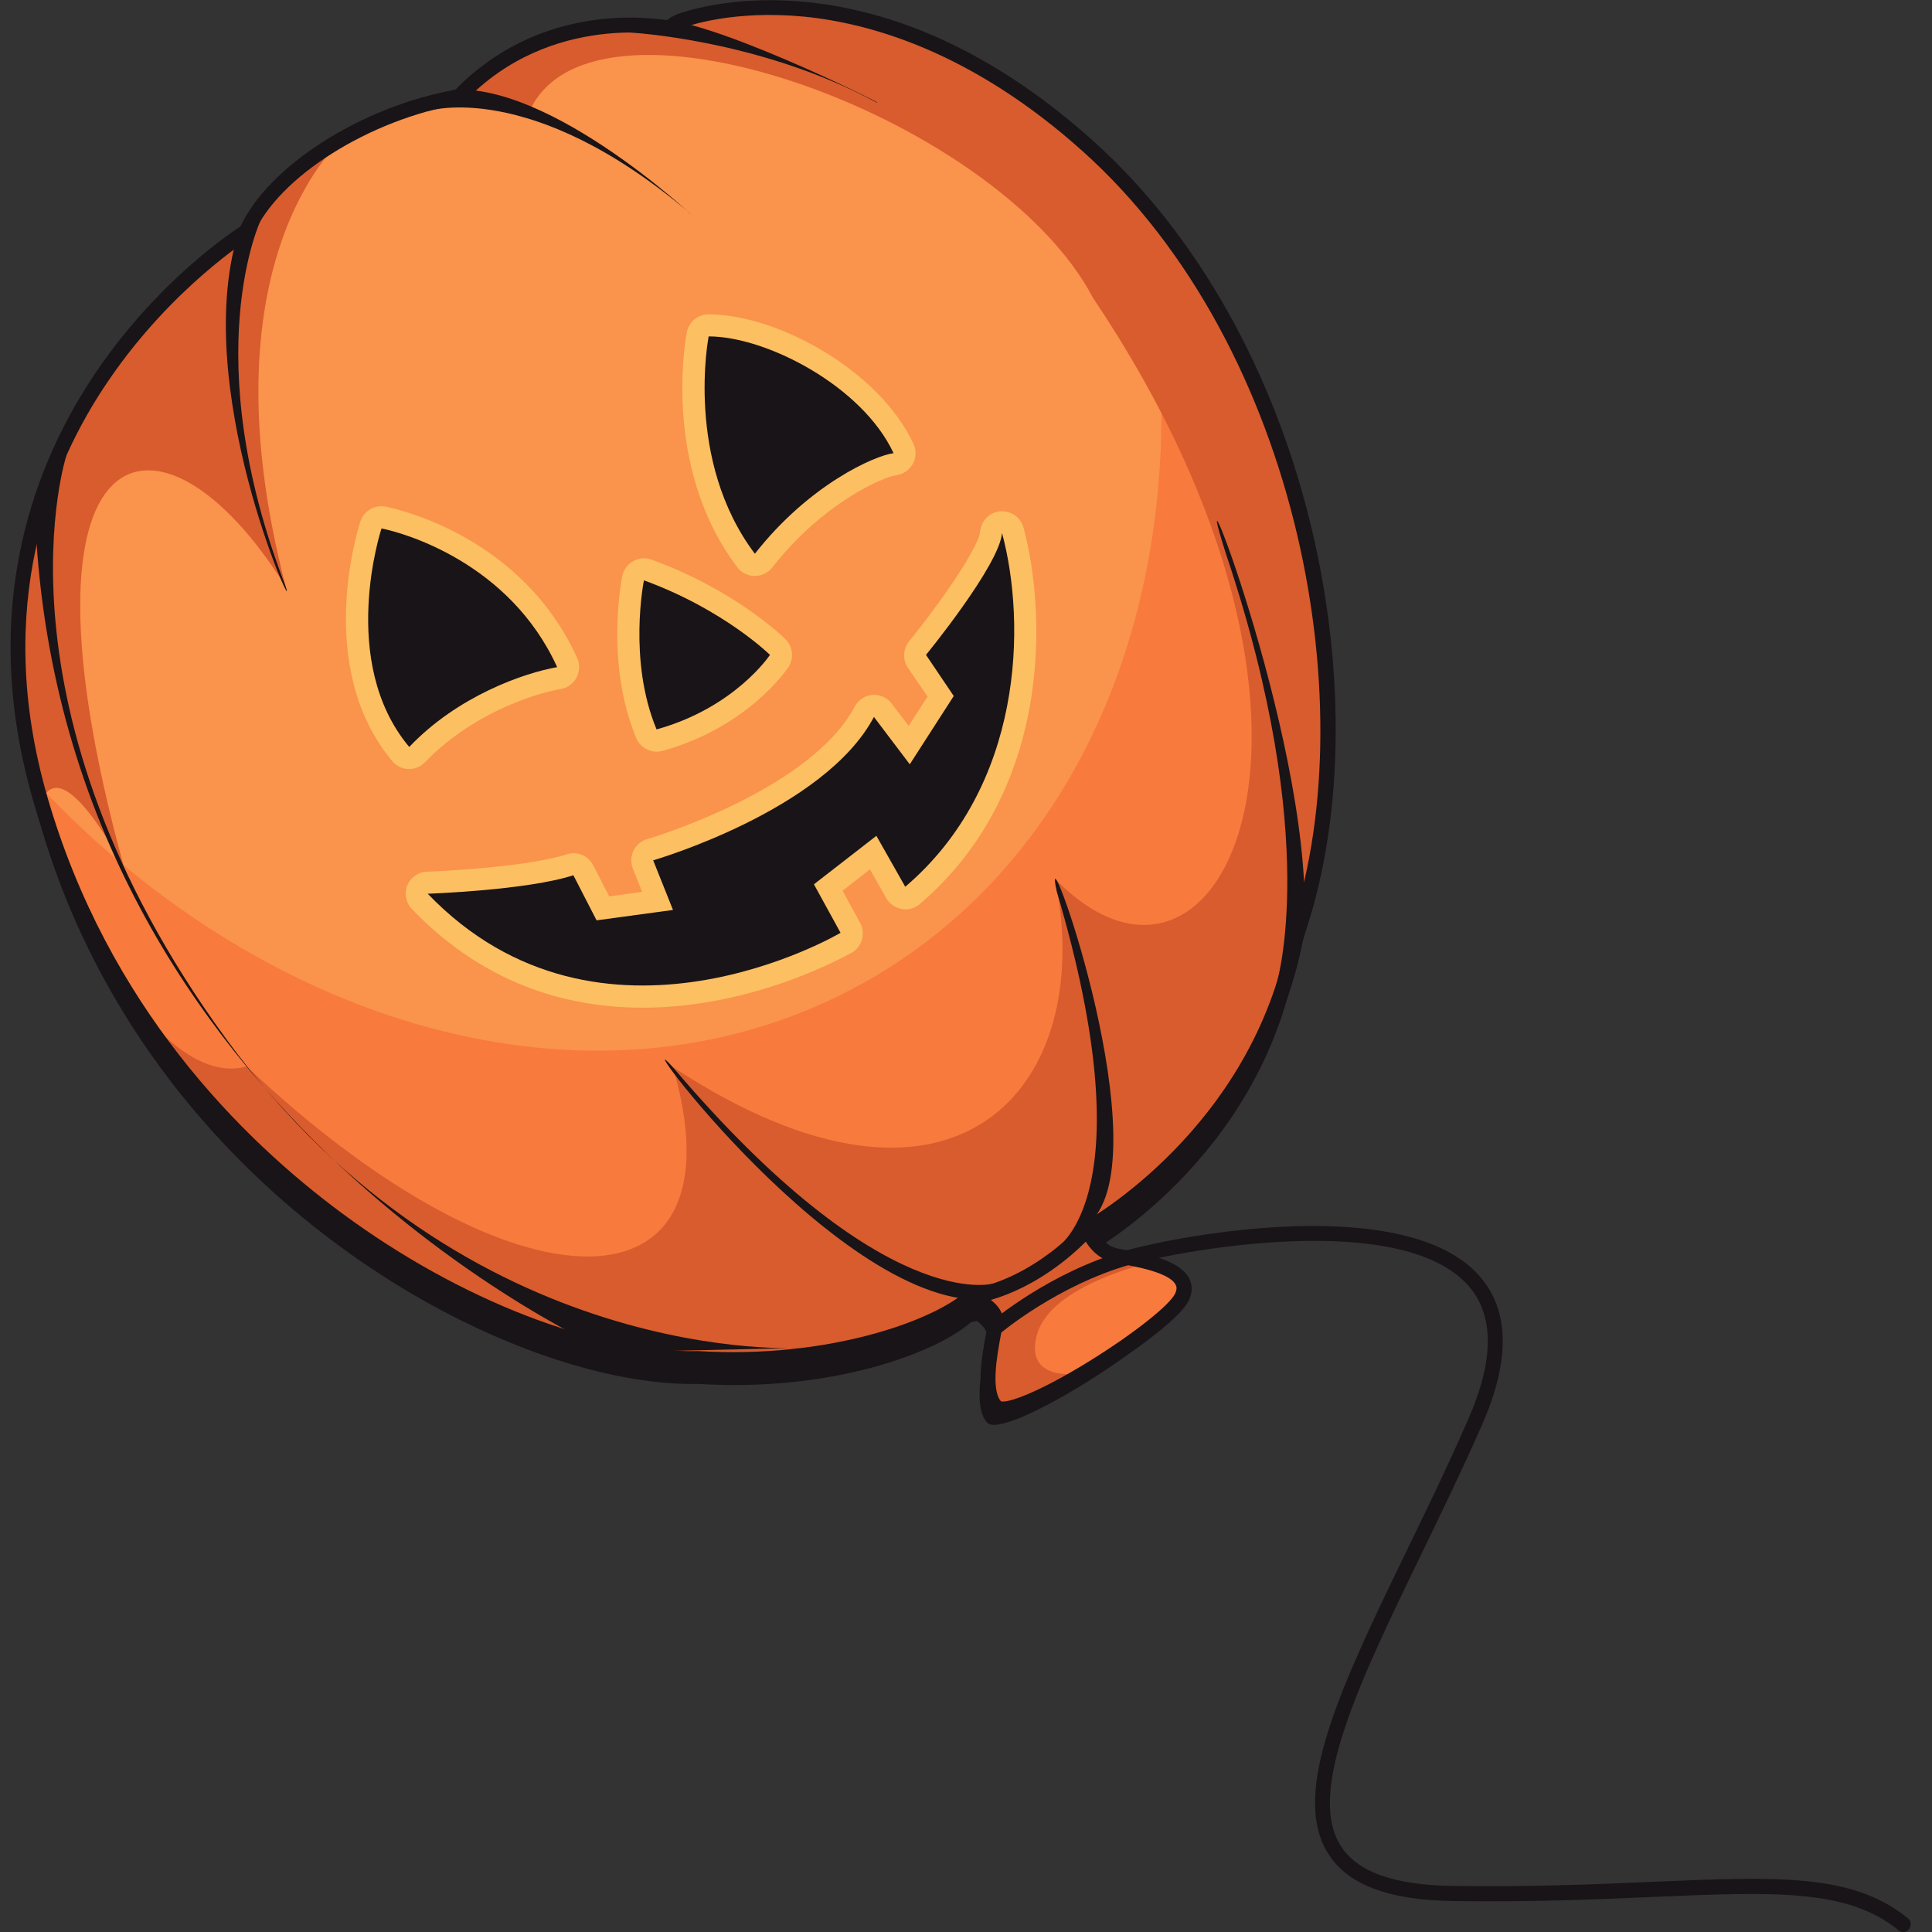 <?xml version="1.0" encoding="utf-8"?>

<svg version="1.1" id="Слой_1" xmlns="http://www.w3.org/2000/svg" xmlns:xlink="http://www.w3.org/1999/xlink" x="0px" y="0px"
	 viewBox="0 0 1024 1024" style="enable-background:new 0 0 1024 1024;" xml:space="preserve">
<rect x="0" y="0" width="1024" height="1024" fill="#333333" stroke="none"/>
<style type="text/css">
	.st0{fill:#191417;}
	.st1{fill:#F87A3D;}
	.st2{opacity:0.22;fill:#FFED7C;}
	.st3{fill:#D85C2E;}
	.st4{opacity:0.48;fill:#FFED7C;}
</style>
<g>
	<path class="st0" d="M686.9,509.5c-19.7,106-110.4,155.1-110.4,155.1s-25.1,29.6-61.9,36.2c-17.1,15.3-71.9,37.2-144.7,32.7
		c-81.8,1.7-223.6-65.1-304.2-196.4c-0.2-0.3-0.3-0.5-0.3-0.5c-18-29.4-33-62.1-43.5-97.9c-0.2-0.7-0.4-1.5-0.6-2.2
		c-0.8-2.8-1.6-5.6-2.3-8.4c-49.9-192.2,111.6-292,111.6-292c7.2-16.6,25-33.9,48.2-47.6c18.9-11.2,41.3-19.9,64.4-23.9l0.1-0.1
		c48.1-50.2,112.5-36,112.5-36s0,0,0.9-2.2c0.9-2.2,101.8-41.5,219.9,64.5c8.5,7.6,16.6,15.7,24.2,24.3
		C699.1,224.5,725.5,400,686.9,509.5z"/>
	<path class="st1" d="M687,496.1c-19.7,106-110.4,155.1-110.4,155.1s-25.1,29.6-61.9,36.2c-17.1,15.3-71.9,37.2-144.7,32.7
		c-81.8,1.7-223.6-65.1-304.2-196.4c-0.2-0.3-0.3-0.5-0.3-0.5c-18-29.4-33-62.1-43.5-97.9c-0.2-0.7-0.4-1.5-0.6-2.2
		c-0.8-2.8-1.6-5.6-2.3-8.4c-49.9-192.2,111.6-292,111.6-292c7.2-16.6,25-33.9,48.2-47.6c18.9-11.2,41.3-19.9,64.4-23.9l0.1-0.1
		c48.1-50.2,112.5-36,112.5-36s0,0,0.9-2.2c0.9-2.2,101.8-41.5,219.9,64.5c8.5,7.6,16.6,15.7,24.2,24.3
		C699.1,211.1,725.6,386.5,687,496.1z"/>
	<path class="st2" d="M457.1,521.3c-136,75.4-313.5,26.9-438.1-106.7c-49.9-192.2,111.6-292,111.6-292c7.2-16.6,25-33.9,48.2-47.6
		c18.9-11.2,41.3-19.9,64.4-23.9l0.1-0.1c48.1-50.2,112.5-36,112.5-36s0,0,0.9-2.2c0.9-2.2,101.8-41.5,219.9,64.5
		c8.5,7.6,16.6,15.7,24.2,24.3C644.2,275.2,590.9,447.1,457.1,521.3z"/>
	<path class="st3" d="M151.5,311.1C85.1,204.4,1.1,224.8,65.7,459.5c-30-53.6-40.3-44.1-43.8-34.3c-0.2-0.7-0.4-1.5-0.6-2.2
		c-56.8-197.6,109.3-300.4,109.3-300.4c7.2-16.6,25-33.9,48.2-47.6l1.9-0.4C178.9,76.2,106.9,140.3,151.5,311.1z"/>
	<path class="st3" d="M687,496.1c-19.7,106-110.4,155.1-110.4,155.1s-25.1,29.6-61.9,36.2c-17.1,15.3-71.9,37.2-144.7,32.7
		c-81.8,1.7-223.6-65.1-304.2-196.4c3.4,5.2,33.9,50.4,64.9,41.5c144.5,136.4,264.3,132.2,226,0.4c149.8,98.4,225.1,10.5,202.5-99.8
		c87.4,89.9,172.9-80.7,20.2-307.8C528.1,60,307.3-18,279.2,62.6c-14.1-3.9-26.1-7.9-36-11.5c48.1-50.2,112.5-36,112.5-36
		s0,0,0.9-2.2c0.9-2.2,101.8-41.5,219.9,64.5C694.6,183.4,728.5,378,687,496.1z"/>
	<path class="st0" d="M389.4,724.6c-6.3,0-12.8-0.2-19.4-0.6c-55.3,1-129.3-27.4-193-74.4C122.2,609.2,50.1,537.3,17.5,424.1
		c-29.8-103.6,2-180.9,33.9-227.6c31.9-46.7,69.3-72.1,76.1-76.5c14.8-32.1,64.2-63.6,113.8-72.4c43.5-44.6,98.6-39,112.3-36.8
		c1.8-2.3,8-4.6,18.3-6.9c31-6.9,113.3-13.8,207.4,70.7c55.3,49.6,96.5,123.1,116.2,206.8c18.1,77,16.4,155.6-4.7,215.8
		c-19,101.7-103.4,152.4-111.7,157.2c-3.7,4.2-27.8,30.1-62.6,36.8C499.9,705.1,453.2,724.6,389.4,724.6z M370,716.1
		c0.1,0,0.2,0,0.2,0c68.7,4.2,124.3-16,141.9-31.7c0.5-0.5,1.2-0.8,1.9-0.9c34.9-6.2,59.4-34.6,59.6-34.9c0.3-0.4,0.7-0.7,1.1-0.9
		c0.9-0.5,89.3-49.5,108.4-152.4c0-0.2,0.1-0.4,0.2-0.6C724.1,378.7,690,184.5,574,80.3c-59-53-113.1-68.1-148-71.5
		c-36.6-3.5-61.2,4.5-66.1,6.8l-0.4,1c-0.7,1.7-2.6,2.7-4.4,2.3c-0.6-0.1-63-13.1-108.9,35c-0.6,0.6-1.3,1-2.2,1.2
		c-48.2,8.2-96.4,38.6-109.7,69.2c-0.3,0.7-0.9,1.3-1.5,1.8c-0.4,0.3-41.4,26-75,75.2C26.8,246.4-3.9,321.5,25,422
		C57,533,127.8,603.6,181.6,643.3C244,689.3,316.1,717.2,370,716.1C369.9,716.1,370,716.1,370,716.1z M130.6,122.6L130.6,122.6
		L130.6,122.6z"/>
	<path class="st0" d="M621.8,695.9c-7.6,15.6-89.8,67.8-98.6,58.1c-8.8-9.7-0.4-38.3,0-45.5c0.4-7.2-13-12.6-13-12.6
		c36.8-6.6,61.9-36.2,61.9-36.2s3.8,12.1,15.2,14.2C598.6,676,629.4,680.2,621.8,695.9z"/>
	<path class="st1" d="M626.4,687.4c-4,8.2-28.2,26.2-51.7,40.3c0,0,0,0,0,0c-21.6,12.9-42.6,22.4-46.9,17.8
		c-8.8-9.7-0.4-38.3,0-45.5c0.4-7.2-13-12.6-13-12.6c36.8-6.6,61.9-36.2,61.9-36.2s3.8,12.1,15.2,14.2c4.3,0.8,11.3,1.9,18,3.8
		c0,0,0,0,0,0C620.9,672.3,631.1,677.6,626.4,687.4z"/>
	<path class="st3" d="M574.6,727.7c-21.6,12.9-42.6,22.4-46.9,17.8c-8.8-9.7-0.4-38.3,0-45.5c0.4-7.2-13-12.6-13-12.6
		c36.8-6.6,61.9-36.2,61.9-36.2s3.8,12.1,15.2,14.2c4.3,0.8,11.3,1.9,18,3.8c-1.2,0.3-53,11.9-60.2,38.2
		C542.5,733.6,573.4,727.9,574.6,727.7z"/>
	<path class="st0" d="M531.4,750.6c-2.1,0-4.7-0.4-6.6-2.5c-8.1-8.9-4.6-28.3-2.2-41.1c0.6-3.1,1.1-5.9,1.2-7.2
		c0.2-2.8-6.2-7-10.6-8.7c-1.6-0.7-2.6-2.3-2.4-4c0.2-1.7,1.5-3.1,3.2-3.4c34.9-6.2,59.4-34.6,59.6-34.9c0.9-1.1,2.4-1.6,3.8-1.3
		c1.4,0.3,2.5,1.3,3,2.7c0,0.1,3.3,9.9,12.2,11.6c0.8,0.1,1.6,0.3,2.6,0.5c14.5,2.6,30.4,6.1,35.1,15.3c1.3,2.5,2.3,6.6-0.3,11.8
		c0,0,0,0,0,0c-7.6,15.7-73.8,58.1-95.7,61.3C533.6,750.5,532.6,750.6,531.4,750.6z M530.5,742.7c3.4,1.2,20-4.6,47.1-21.4
		c22.8-14.1,42.2-29.4,45.2-35.6c1.2-2.5,0.8-3.9,0.3-4.8c-3.3-6.5-21.6-9.7-29.5-11.1c-1-0.2-1.8-0.3-2.6-0.5
		c-8-1.5-12.9-6.9-15.5-11.2c-7.7,7.7-25.8,23.7-50.3,30.9c3.6,2.8,6.7,6.6,6.4,11.3c-0.1,1.9-0.6,4.7-1.3,8.2
		C528.5,718.2,525.2,736.5,530.5,742.7z M530.4,742.6L530.4,742.6z M626.4,687.4L626.4,687.4L626.4,687.4z"/>
	<path class="st4" d="M216.5,407.6c-3.3-0.1-6.5-1.6-8.6-4.2c-41.7-49.8-17.9-123.9-16.9-127c1.6-4.9,6.2-8.1,11.1-8.1
		c0.8,0,1.5,0.1,2.3,0.2c7.3,1.5,72.4,16.2,101.5,80.2c1.5,3.3,1.4,7.1-0.3,10.4c-1.7,3.2-4.8,5.5-8.4,6.1
		c-15.5,2.7-48.1,13.9-71.9,38.8c-2.2,2.3-5.3,3.6-8.5,3.6C216.8,407.6,216.6,407.6,216.5,407.6z"/>
	<path class="st0" d="M202.2,280.1c0,0-23.3,70.5,14.7,115.8c25.7-27,60.7-39.2,78.4-42.3C270.2,298.4,214.4,282.5,202.2,280.1z"/>
	<path class="st4" d="M400,305.3c-3.6,0-7.1-1.8-9.3-4.7c-40.1-53.2-27.2-121.6-26.7-124.5c1.1-5.5,5.9-9.5,11.5-9.5
		c36.2,0,90.4,29.4,108.7,68.7c1.6,3.4,1.4,7.4-0.4,10.6c-1.8,3.3-5.1,5.5-8.8,6c-6.7,0.8-38.9,14.6-65.7,48.9
		c-2.2,2.8-5.6,4.5-9.2,4.5C400.1,305.3,400,305.3,400,305.3z"/>
	<path class="st0" d="M375.6,178.3c0,0-12.9,65.6,24.5,115.2c28.8-36.8,63.7-52.1,73.5-53.3C457.1,204.7,406.2,178.3,375.6,178.3z"
		/>
	<path class="st4" d="M348,398.4c-4.6,0-9-2.8-10.8-7.2c-16.5-39.6-7.8-84-7.4-85.9c0.7-3.3,2.8-6.2,5.8-7.9c1.8-1,3.8-1.5,5.7-1.5
		c1.3,0,2.7,0.2,4,0.7c44.2,16,70,41.1,71,42.2c4,3.9,4.6,10.1,1.6,14.8c-0.9,1.3-21.3,31.7-66.7,44.4
		C350.1,398.3,349.1,398.4,348,398.4z"/>
	<path class="st0" d="M341.3,307.6c0,0-8.6,42.3,6.7,79c41.7-11.6,60.1-39.5,60.1-39.5S383.6,323,341.3,307.6z"/>
	<path class="st4" d="M340.6,534.1c-47.8,0-89-17.6-122.3-52.3c-3.2-3.3-4.2-8.3-2.4-12.5c1.7-4.3,5.8-7.2,10.5-7.3
		c0.5,0,51.3-1.9,74-9.2c1.2-0.4,2.4-0.6,3.6-0.6c4.3,0,8.4,2.4,10.4,6.4l8.5,16.5l17.4-2.4l-4.9-12.4c-1.2-3.1-1.1-6.5,0.4-9.5
		c1.5-3,4.1-5.2,7.3-6.1c0.9-0.2,86.3-25.6,109.9-70.2c1.9-3.5,5.4-5.9,9.4-6.2c0.3,0,0.6,0,0.9,0c3.7,0,7.1,1.7,9.4,4.7l8.9,11.7
		l10-15.5l-10.4-15.3c-2.9-4.3-2.6-10,0.6-14c17.6-21.6,37-50.1,37.7-58.2c0.5-5.7,5-10.2,10.6-10.7c0.4,0,0.7,0,1.1,0
		c5.3,0,9.9,3.5,11.3,8.7c12.4,46.1,14.8,139.9-55,199.5c-2.1,1.8-4.8,2.8-7.6,2.8c-0.7,0-1.4-0.1-2-0.2c-3.4-0.6-6.4-2.7-8.2-5.8
		l-8.6-15.2l-14.5,11.3l9.3,17c3,5.6,1.1,12.5-4.3,15.8C449.4,505.9,400.8,534.1,340.6,534.1z"/>
	<path class="st0" d="M226.7,473.7c0,0,52.7-1.8,77.2-9.8c12.3,23.9,12.3,23.9,12.3,23.9l40.5-5.5l-10.5-26.3c0,0,90.7-26.3,117-76
		c19,25.1,19,25.1,19,25.1l23.3-36.2l-14.7-21.8c0,0,38.9-47.5,40.3-64.6c13,48.4,11.2,134.2-51.3,187.5c-15.3-27-15.3-27-15.3-27
		l-33.1,25.7l14.1,25.7C445.5,494.5,318.6,569.3,226.7,473.7z"/>
	<path class="st0" d="M1008.8,1024c-0.9,0-1.7-0.3-2.5-0.9c-27.1-22.1-65.8-20.4-129.9-17.7c-30.3,1.3-64.7,2.8-106.1,2.2
		c-34.6-0.5-56.3-8.8-66.5-25.4c-20.1-32.5,7.5-89.6,42.5-161.8c10.7-22,21.7-44.8,32-68.4c13.6-31.1,13.7-54.7,0.2-70.3
		c-35.4-40.7-152.2-19-179.2-11.5c-38.8,10.9-69.3,36.6-69.6,36.9c-1.6,1.4-4.1,1.2-5.5-0.4c-1.4-1.6-1.2-4.1,0.4-5.5
		c1.3-1.1,32.1-27.2,72.6-38.5c29.8-8.3,148.8-30.4,187.2,13.9c15.7,18.1,16.1,44.5,1.1,78.6c-10.4,23.7-21.5,46.5-32.2,68.6
		c-32.6,67.3-60.7,125.4-42.9,154.2c8.7,14.1,28.3,21.2,60,21.6c41.2,0.6,75.5-0.9,105.7-2.2c66-2.8,105.8-4.6,135.2,19.4
		c1.7,1.4,1.9,3.8,0.6,5.5C1011.1,1023.5,1010,1024,1008.8,1024z"/>
	<path class="st0" d="M138.3,116.4c0,0-34.4,71.9,13.2,194.7c7,21.1-52.4-108.6-24.1-191.1C137.6,104.1,142.4,108.7,138.3,116.4z"/>
	<path class="st0" d="M226.7,58.9c0,0,54.1-17.7,138.5,53.7c14.6,14.1-67.2-67.4-124-65.1C217.8,53.4,220.3,60.1,226.7,58.9z"/>
	<path class="st0" d="M333.3,17.2c0,0,68.7,3.4,130.9,36.9c11.4,4.9-76.9-39.5-110.7-43.5C332.7,9.2,324.9,16.5,333.3,17.2z"/>
	<path class="st0" d="M526.4,680.3c0,0-57.7,17.4-169.8-114.7c-27.9-31,89.9,129.9,167.3,123.1C537.6,686.6,526.4,680.3,526.4,680.3
		z"/>
	<path class="st0" d="M560.1,661.3c0,0,47.8-27.8,0-188.8c-9.4-42.1,52.2,127,21.2,171.2C573.7,654.3,560.1,661.3,560.1,661.3z"/>
	<path class="st0" d="M676.3,522.4c0,0,24.8-76.1-26.5-228.8c-23.9-74.9,49.4,108.6,41.1,203.5C681.8,530.2,676.3,522.4,676.3,522.4
		z"/>
	<path class="st0" d="M35.3,241c0,0-43.8,133.4,84.4,309.4s305.8,164,305.8,164l-102.3,2.3c0,0-298.2-129.9-304.9-453.4
		C26.9,240.7,35.3,241,35.3,241z"/>
</g>
</svg>
